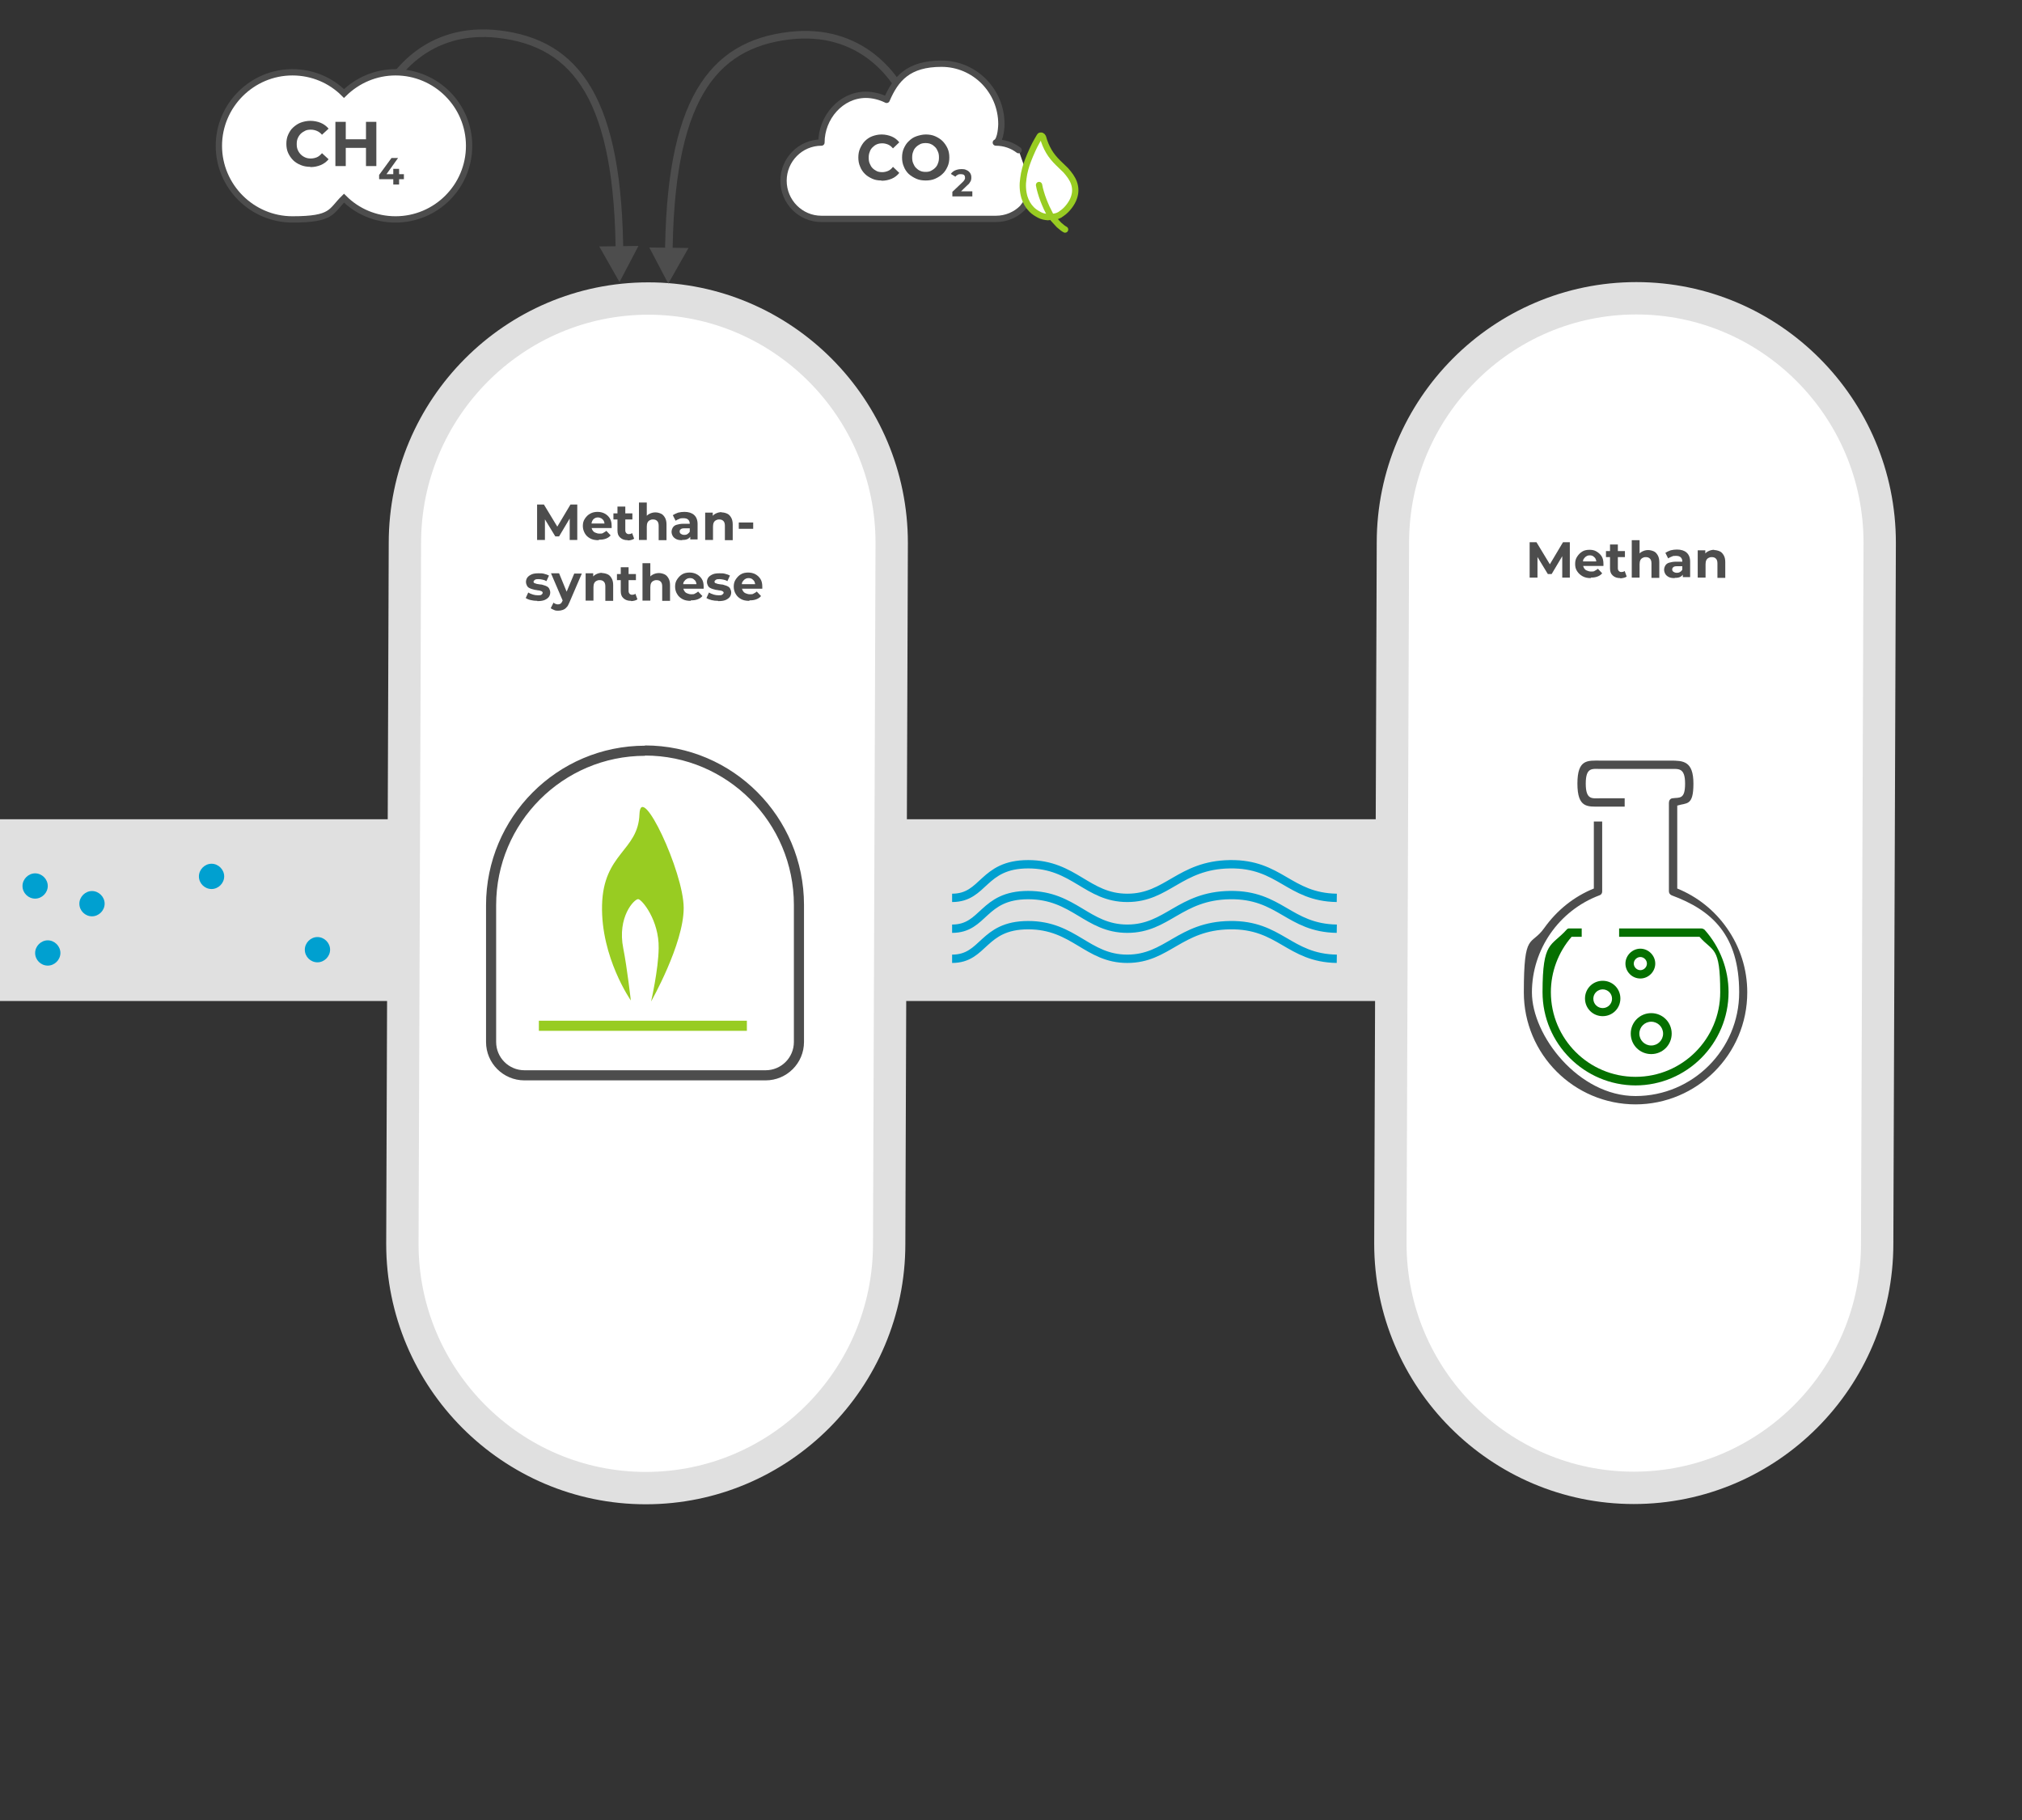 <?xml version="1.0" encoding="UTF-8"?>
<svg xmlns="http://www.w3.org/2000/svg" id="Layer_2" width="800" height="720" version="1.1" viewBox="0 0 800 720">
  <rect x="0" y="0" width="800" height="720" fill="#333333" stroke="none"/>
  <defs>
    <style>
      .st0, .st1, .st2, .st3 {
        fill: #fff;
      }

      .st0, .st2, .st3 {
        stroke-width: 2.5px;
      }

      .st0, .st4 {
        stroke: #98cc22;
      }

      .st0, .st3 {
        stroke-linecap: round;
        stroke-linejoin: round;
      }

      .st1 {
        stroke: #e0e0e0;
        stroke-width: 12.8px;
      }

      .st1, .st5, .st2, .st4, .st6, .st7 {
        stroke-miterlimit: 10;
      }

      .st5, .st2, .st6, .st3 {
        stroke: #4d4d4d;
      }

      .st5, .st4 {
        stroke-width: 4px;
      }

      .st5, .st4, .st6, .st7 {
        fill: none;
      }

      .st8 {
        fill: #4d4d4d;
      }

      .st6 {
        stroke-width: 3px;
      }

      .st9 {
        fill: #e0e0e0;
      }

      .st10 {
        fill: #057000;
      }

      .st7 {
        stroke: #00a0d0;
        stroke-width: 3.3px;
      }

      .st11 {
        fill: #98cc22;
      }

      .st12 {
        fill: #00a0d0;
      }
    </style>
  </defs>
  <g id="Ebene_2">
    <g>
      <rect class="st9" y="324.1" width="708.3" height="71.9"></rect>
      <path class="st1" d="M646.4,588.6c-53.1,0-96.3-43.4-96.3-96.6l1-277.3c0-53.3,43.2-96.7,96.3-96.7s96.3,43.4,96.3,96.7l-1,277.3c0,53.3-43.2,96.6-96.3,96.6"></path>
      <path class="st1" d="M255.5,588.7c-53.1,0-96.3-43.4-96.3-96.6l1-277.3c0-53.3,43.2-96.7,96.3-96.7s96.3,43.4,96.3,96.7l-1,277.3c0,53.3-43.2,96.6-96.3,96.6"></path>
      <path class="st12" d="M8.9,350.5c0,2.8,2.3,5,5,5s5-2.3,5-5-2.3-5-5-5-5,2.3-5,5Z"></path>
      <path class="st12" d="M13.9,377c0,2.8,2.3,5,5,5s5-2.3,5-5-2.3-5-5-5-5,2.3-5,5Z"></path>
      <g>
        <path class="st7" d="M376.7,355.2c12.8,0,11.9-13.3,30.1-13.3s23.3,13.3,39.2,13.3,20.7-13,40.6-13.3,23.3,13,42.3,13.3"></path>
        <path class="st7" d="M376.7,367.4c12.8,0,11.9-13.3,30.1-13.3s23.3,13.3,39.2,13.3,20.7-13,40.6-13.3,23.3,13,42.3,13.3"></path>
        <path class="st7" d="M376.7,379.3c12.8,0,11.9-13.3,30.1-13.3s23.3,13.3,39.2,13.3,20.7-13,40.6-13.3,23.3,13,42.3,13.3"></path>
      </g>
      <path class="st12" d="M31.4,357.5c0,2.8,2.3,5,5,5s5-2.3,5-5-2.3-5-5-5-5,2.3-5,5Z"></path>
      <path class="st12" d="M78.7,346.7c0,2.8,2.3,5,5,5s5-2.3,5-5-2.3-5-5-5-5,2.3-5,5Z"></path>
      <path class="st12" d="M120.6,375.7c0,2.8,2.3,5,5,5s5-2.3,5-5-2.3-5-5-5-5,2.3-5,5Z"></path>
      <g>
        <path class="st8" d="M605.2,228.5v-14h2.7l6,9.9h-1.4l5.9-9.9h2.7v14s-3,0-3,0v-9.3s.5,0,.5,0l-4.7,7.9h-1.5l-4.8-7.9h.7v9.3h-3,0Z"></path>
        <path class="st8" d="M629.4,228.7c-1.2,0-2.3-.2-3.2-.7s-1.6-1.1-2.2-2-.8-1.8-.8-2.9.2-2,.8-2.9,1.2-1.5,2-2,1.8-.7,2.9-.7,2,.2,2.8.7,1.5,1.1,2,1.9.7,1.8.7,3,0,.3,0,.4c0,.1,0,.3,0,.4h-8.7v-1.8h7.1l-1.2.5c0-.6-.1-1.1-.3-1.5-.2-.4-.5-.7-.9-1s-.9-.4-1.4-.4-1,.1-1.4.4c-.4.2-.7.6-1,1s-.3.9-.3,1.5v.5c0,.6.1,1.1.4,1.6s.6.8,1.1,1,1,.4,1.7.4,1.1,0,1.5-.3.8-.4,1.2-.8l1.7,1.8c-.5.6-1.1,1-1.9,1.3s-1.6.4-2.6.4h0Z"></path>
        <path class="st8" d="M635.4,220.4v-2.4h7.5v2.4h-7.5ZM641.1,228.7c-1.3,0-2.2-.3-3-1s-1.1-1.6-1.1-2.9v-9.4h3.1v9.4c0,.4.1.8.4,1.1s.6.4,1,.4.9-.1,1.3-.4l.8,2.2c-.3.2-.7.4-1.2.5s-.9.2-1.4.2h0Z"></path>
        <path class="st8" d="M652,217.6c.8,0,1.6.2,2.3.5s1.2.9,1.6,1.6.6,1.6.6,2.7v6.2h-3.1v-5.7c0-.9-.2-1.5-.6-1.9s-.9-.6-1.6-.6-.9.1-1.3.3c-.4.2-.7.5-.9.9s-.3,1-.3,1.6v5.3h-3.1v-14.8h3.1v7.1l-.7-.9c.4-.7.9-1.3,1.7-1.7s1.5-.6,2.5-.6h0Z"></path>
        <path class="st8" d="M662.5,228.7c-.8,0-1.6-.1-2.2-.4s-1.1-.7-1.4-1.2-.5-1.1-.5-1.7.2-1.2.5-1.7.8-.9,1.5-1.1,1.6-.4,2.7-.4h2.9v1.8h-2.5c-.7,0-1.2.1-1.5.4s-.4.5-.4.9.2.7.5.9.7.4,1.3.4,1-.1,1.4-.4c.4-.2.7-.6.9-1.1l.5,1.4c-.2.7-.6,1.2-1.2,1.6s-1.4.5-2.3.5h0ZM665.8,228.5v-2.1l-.2-.5v-3.8c0-.7-.2-1.2-.6-1.6s-1-.6-1.9-.6-1.1,0-1.7.3c-.5.2-1,.4-1.4.7l-1.1-2.2c.6-.4,1.3-.7,2.1-1,.8-.2,1.7-.3,2.5-.3,1.6,0,2.9.4,3.8,1.2.9.8,1.4,2,1.4,3.6v6.1h-2.9Z"></path>
        <path class="st8" d="M678.1,217.6c.8,0,1.6.2,2.3.5s1.2.9,1.6,1.6.6,1.6.6,2.7v6.2h-3.1v-5.7c0-.9-.2-1.5-.6-1.9s-.9-.6-1.6-.6-.9.1-1.3.3c-.4.2-.7.5-.9.9s-.3,1-.3,1.6v5.3h-3.1v-10.8h3v3l-.6-.9c.4-.7.9-1.3,1.7-1.7s1.5-.6,2.5-.6h0Z"></path>
      </g>
      <g>
        <path class="st5" d="M255.2,297c-33.6,0-60.9,27.4-60.9,61.1v8.9c0,0,0,45.2,0,45.2,0,7.3,5.9,13.2,13.2,13.2h95.4c7.3,0,13.2-5.9,13.2-13.2v-54.2c0-33.7-27.3-61.1-60.9-61.1"></path>
        <line class="st4" x1="213.2" y1="405.8" x2="295.5" y2="405.8"></line>
        <path class="st11" d="M249.6,395.8s-11.9-17-11.4-37.7,14.3-21.4,14.8-36c.5-13.2,17.5,22.8,17.5,37.1s-12.9,37-12.9,37c0,0,2.9-12.6,3-21.1.2-11-6.6-19.3-8.1-19.4s-8.4,7-5.9,19.5c1.5,7.5,3,20.7,3,20.7h0Z"></path>
      </g>
      <g>
        <polygon class="st8" points="237.1 97.5 245.1 111.6 252.6 97.3 237.1 97.5"></polygon>
        <path class="st6" d="M245.1,102.3c-.1-63-17-85.2-47.8-88.8-27.4-3.2-43.4,15.1-48.9,32.3"></path>
        <g>
          <path class="st2" d="M156.5,28.6c-7.9,0-15.1,3.2-20.4,8.4-5.2-5.2-12.4-8.4-20.4-8.4-16,0-29.1,13.1-29.1,29.1s13.1,29.1,29.1,29.1,15.1-3.2,20.4-8.4c5.2,5.2,12.4,8.4,20.4,8.4,16,0,29.1-13,29.1-29.1s-13.1-29.1-29.1-29.1Z"></path>
          <g>
            <path class="st8" d="M122.8,66c-1.3,0-2.6-.2-3.8-.7s-2.2-1.1-3-1.9-1.5-1.8-2-2.9-.7-2.3-.7-3.6.2-2.5.7-3.6,1.1-2.1,2-2.9,1.9-1.5,3-1.9,2.4-.7,3.8-.7,2.9.3,4.1.8c1.2.5,2.3,1.3,3.1,2.3l-2.6,2.4c-.6-.7-1.3-1.2-2-1.5s-1.5-.5-2.4-.5-1.6.1-2.2.4-1.3.7-1.8,1.2-.9,1.1-1.2,1.8c-.3.7-.4,1.4-.4,2.3s.1,1.6.4,2.3c.3.7.7,1.3,1.2,1.8s1.1.9,1.8,1.2,1.4.4,2.2.4,1.7-.2,2.4-.5,1.4-.9,2-1.6l2.6,2.4c-.8,1-1.9,1.8-3.1,2.3-1.2.5-2.6.8-4.1.8h0Z"></path>
            <path class="st8" d="M136.8,65.7h-4.1v-17.5h4.1v17.5ZM145.1,58.5h-8.6v-3.4h8.6v3.4ZM144.8,48.2h4.1v17.5h-4.1v-17.5Z"></path>
          </g>
          <path class="st8" d="M150,70.8v-1.6l4.9-6.7h2.6l-4.8,6.7-1.2-.3h8.3v2h-9.7ZM155.6,73v-4.2c0,0,0-2,0-2h2.3v6.2h-2.4Z"></path>
        </g>
      </g>
      <g>
        <path class="st8" d="M212.5,213.6v-14h2.7l6,9.9h-1.4l5.9-9.9h2.7v14s-3,0-3,0v-9.3s.5,0,.5,0l-4.7,7.9h-1.5l-4.8-7.9h.7v9.3h-3Z"></path>
        <path class="st8" d="M236.7,213.7c-1.2,0-2.3-.2-3.2-.7s-1.6-1.1-2.1-2-.8-1.8-.8-2.9.2-2,.8-2.9,1.2-1.5,2.1-2c.9-.5,1.9-.7,2.9-.7s2,.2,2.9.7,1.5,1.1,2,1.9c.5.8.7,1.8.7,3s0,.3,0,.4c0,.1,0,.3,0,.4h-8.7v-1.8h7.1l-1.2.5c0-.6-.1-1.1-.3-1.5s-.5-.7-.9-1c-.4-.2-.9-.4-1.4-.4s-1,.1-1.4.4c-.4.2-.7.6-.9,1s-.3.9-.3,1.5v.5c0,.6.1,1.1.4,1.6s.6.8,1.1,1c.5.2,1,.4,1.7.4s1.1,0,1.5-.3.8-.4,1.2-.8l1.7,1.8c-.5.6-1.1,1-1.9,1.3-.8.3-1.6.4-2.6.4h0Z"></path>
        <path class="st8" d="M242.7,205.5v-2.4h7.5v2.4h-7.5ZM248.4,213.7c-1.3,0-2.2-.3-3-1s-1.1-1.6-1.1-2.9v-9.4h3.1v9.4c0,.4.1.8.4,1.1s.6.4,1,.4.9-.1,1.3-.4l.8,2.2c-.3.2-.7.4-1.1.5s-.9.2-1.4.2h0Z"></path>
        <path class="st8" d="M259.2,202.7c.9,0,1.6.2,2.3.5s1.2.9,1.6,1.6c.4.7.6,1.6.6,2.7v6.2h-3.1v-5.7c0-.9-.2-1.5-.6-1.9s-.9-.6-1.6-.6-.9.1-1.3.3c-.4.2-.7.5-.9.9s-.3,1-.3,1.6v5.3h-3.1v-14.8h3.1v7.1l-.7-.9c.4-.7.9-1.3,1.7-1.7s1.5-.6,2.5-.6h0Z"></path>
        <path class="st8" d="M269.8,213.7c-.8,0-1.6-.1-2.2-.4s-1.1-.7-1.4-1.2-.5-1.1-.5-1.7.2-1.2.5-1.7.8-.9,1.5-1.1,1.6-.4,2.7-.4h2.9v1.8h-2.5c-.7,0-1.2.1-1.5.4-.3.2-.4.5-.4.9s.2.7.5.9.7.4,1.3.4,1-.1,1.4-.4.7-.6.9-1.1l.5,1.4c-.2.7-.6,1.2-1.2,1.6-.6.4-1.4.5-2.3.5h0ZM273.1,213.6v-2.1l-.2-.5v-3.8c0-.7-.2-1.2-.6-1.6-.4-.4-1-.6-1.9-.6s-1.1,0-1.7.3c-.5.2-1,.4-1.4.7l-1.1-2.2c.6-.4,1.3-.7,2.1-1,.8-.2,1.7-.3,2.5-.3,1.6,0,2.9.4,3.8,1.2s1.4,2,1.4,3.6v6.1h-2.9,0Z"></path>
        <path class="st8" d="M285.4,202.7c.9,0,1.6.2,2.3.5s1.2.9,1.6,1.6c.4.7.6,1.6.6,2.7v6.2h-3.1v-5.7c0-.9-.2-1.5-.6-1.9s-.9-.6-1.6-.6-.9.1-1.3.3c-.4.2-.7.5-.9.9s-.3,1-.3,1.6v5.3h-3.1v-10.8h3v3l-.6-.9c.4-.7.9-1.3,1.7-1.7s1.5-.6,2.5-.6h0Z"></path>
        <path class="st8" d="M292.3,209.2v-2.5h5.7v2.5h-5.7Z"></path>
        <path class="st8" d="M212.6,237.7c-.9,0-1.8-.1-2.6-.3-.9-.2-1.5-.5-2-.8l1-2.2c.5.3,1.1.6,1.8.8s1.3.3,2,.3,1.2,0,1.5-.3.4-.4.4-.7-.1-.4-.4-.6c-.2-.1-.5-.2-.9-.3-.4,0-.8-.1-1.3-.2-.5,0-.9-.2-1.4-.3s-.9-.3-1.3-.5-.7-.5-.9-.9-.4-.9-.4-1.5.2-1.3.6-1.8,1-.9,1.7-1.2,1.6-.4,2.7-.4,1.5,0,2.2.2c.8.2,1.4.4,1.9.7l-1,2.2c-.5-.3-1-.5-1.6-.6-.5-.1-1-.2-1.5-.2s-1.2,0-1.5.3-.5.4-.5.7.1.5.4.6c.2.1.5.2.9.3s.8.1,1.3.2c.5,0,.9.1,1.4.3.5.1.9.3,1.3.5s.7.5.9.9c.2.4.4.9.4,1.5s-.2,1.3-.6,1.8c-.4.5-1,.9-1.7,1.2-.8.3-1.7.4-2.8.4h0Z"></path>
        <path class="st8" d="M220.9,241.6c-.6,0-1.1,0-1.7-.3s-1-.4-1.3-.7l1.1-2.2c.2.2.5.4.8.5s.6.2.9.2c.4,0,.8-.1,1.1-.3.3-.2.5-.6.7-1l.6-1.3.2-.3,3.9-9.3h3l-4.9,11.4c-.4.9-.7,1.6-1.2,2-.4.5-.9.8-1.5,1s-1.1.3-1.8.3h0ZM222.8,238l-4.8-11.2h3.2l3.7,9-2.1,2.2h0Z"></path>
        <path class="st8" d="M238.1,226.7c.9,0,1.6.2,2.3.5s1.2.9,1.6,1.6.6,1.6.6,2.7v6.2h-3.1v-5.7c0-.9-.2-1.5-.6-1.9s-.9-.6-1.6-.6-.9.1-1.3.3c-.4.2-.7.5-.9.9s-.3,1-.3,1.6v5.3h-3.1v-10.8h3v3l-.6-.9c.4-.7.9-1.3,1.7-1.7s1.5-.6,2.5-.6h0Z"></path>
        <path class="st8" d="M244.1,229.5v-2.4h7.5v2.4h-7.5ZM249.7,237.7c-1.3,0-2.2-.3-3-1s-1.1-1.6-1.1-2.9v-9.4h3.1v9.4c0,.4.1.8.4,1.1s.6.4,1,.4.9-.1,1.3-.4l.8,2.2c-.3.2-.7.4-1.1.5s-.9.2-1.4.2h0Z"></path>
        <path class="st8" d="M260.6,226.7c.9,0,1.6.2,2.3.5s1.2.9,1.6,1.6c.4.7.6,1.6.6,2.7v6.2h-3.1v-5.7c0-.9-.2-1.5-.6-1.9s-.9-.6-1.6-.6-.9.1-1.3.3c-.4.2-.7.5-.9.9s-.3,1-.3,1.6v5.3h-3.1v-14.8h3.1v7.1l-.7-.9c.4-.7.9-1.3,1.7-1.7s1.5-.6,2.5-.6h0Z"></path>
        <path class="st8" d="M273.2,237.7c-1.2,0-2.3-.2-3.2-.7-.9-.5-1.6-1.1-2.1-2-.5-.8-.8-1.8-.8-2.9s.2-2,.8-2.9,1.2-1.5,2-2,1.9-.7,2.9-.7,2,.2,2.9.7,1.5,1.1,2,1.9c.5.8.7,1.8.7,3s0,.3,0,.4c0,.1,0,.3,0,.4h-8.7v-1.8h7.1l-1.2.5c0-.6-.1-1.1-.3-1.5s-.5-.7-.9-1-.9-.4-1.4-.4-1,.1-1.4.4c-.4.2-.7.6-1,1s-.3.9-.3,1.5v.5c0,.6.1,1.1.4,1.6s.6.8,1.1,1,1,.4,1.7.4,1.1,0,1.5-.3c.4-.2.8-.4,1.2-.8l1.7,1.8c-.5.6-1.1,1-1.9,1.3s-1.6.4-2.6.4h0Z"></path>
        <path class="st8" d="M284.1,237.7c-.9,0-1.8-.1-2.6-.3s-1.5-.5-2-.8l1-2.2c.5.3,1.1.6,1.8.8s1.3.3,2,.3,1.2,0,1.5-.3.5-.4.5-.7-.1-.4-.4-.6-.5-.2-.9-.3c-.4,0-.8-.1-1.3-.2-.5,0-.9-.2-1.4-.3s-.9-.3-1.3-.5c-.4-.2-.7-.5-.9-.9s-.4-.9-.4-1.5.2-1.3.6-1.8c.4-.5,1-.9,1.7-1.2s1.6-.4,2.7-.4,1.5,0,2.2.2c.8.2,1.4.4,1.9.7l-1,2.2c-.5-.3-1-.5-1.6-.6s-1-.2-1.5-.2-1.2,0-1.5.3c-.3.2-.5.4-.5.7s.1.5.4.6.5.2.9.3.8.1,1.3.2c.5,0,.9.1,1.4.3.5.1.9.3,1.3.5.4.2.7.5.9.9.2.4.4.9.4,1.5s-.2,1.3-.6,1.8c-.4.5-1,.9-1.7,1.2-.8.3-1.7.4-2.8.4h0Z"></path>
        <path class="st8" d="M296.4,237.7c-1.2,0-2.3-.2-3.2-.7s-1.6-1.1-2.1-2c-.5-.8-.8-1.8-.8-2.9s.2-2,.8-2.9,1.2-1.5,2-2,1.9-.7,2.9-.7,2,.2,2.9.7,1.5,1.1,2,1.9c.5.8.7,1.8.7,3s0,.3,0,.4c0,.1,0,.3,0,.4h-8.7v-1.8h7.1l-1.2.5c0-.6-.1-1.1-.3-1.5s-.5-.7-.9-1-.9-.4-1.4-.4-1,.1-1.4.4c-.4.2-.7.6-1,1s-.3.9-.3,1.5v.5c0,.6.1,1.1.4,1.6s.6.8,1.1,1c.5.2,1,.4,1.7.4s1.1,0,1.5-.3c.4-.2.8-.4,1.2-.8l1.7,1.8c-.5.6-1.1,1-1.9,1.3-.8.3-1.6.4-2.6.4h0Z"></path>
      </g>
      <g>
        <path class="st10" d="M647.2,429.4c-20.3,0-36.9-16.5-36.9-36.9s3.4-17.9,9.5-24.7c.3-.4.8-.6,1.3-.5h4.7v3.3h-4c-5.3,6.1-8.2,13.9-8.2,21.9,0,18.5,15,33.5,33.5,33.5s33.5-15,33.5-33.5-2.9-15.8-8.2-21.9h-31.8v-3.3h32.5c.5,0,.9.2,1.3.5,6.1,6.8,9.5,15.6,9.5,24.7,0,20.3-16.5,36.9-36.9,36.9h0Z"></path>
        <path class="st8" d="M647.2,436.9c-24.5,0-44.3-19.9-44.3-44.3s2.8-18,8.1-25.5c5-7,11.7-12.4,19.6-15.6v-26.5h3.3v27.7c0,.7-.4,1.3-1.1,1.5-16,6-26.7,21.4-26.7,38.4s18.4,41,41,41,41-18.4,41-41-10.7-32.5-26.7-38.4c-.7-.3-1.1-.9-1.1-1.6v-35c0-.9.5-1.7,1.4-1.8,2.8-.4,5,.6,5-5.8s-2.6-5.8-5.8-5.8h-27.7c-3.2,0-5.8-.8-5.8,5.8s2.6,5.8,5.8,5.8h9.6v3.3h-9.6c-5,0-9.1.7-9.1-9.1s4.1-9.1,9.1-9.1h27.7c5,0,9.1.1,9.1,9.1s-2.7,7.5-6.4,8.7v32.8c7.9,3.2,14.7,8.6,19.6,15.6,5.3,7.5,8.1,16.3,8.1,25.5,0,24.5-19.9,44.3-44.3,44.3h0Z"></path>
        <path class="st10" d="M653.3,417c-4.5,0-8.1-3.6-8.1-8.1s3.6-8.1,8.1-8.1,8.1,3.6,8.1,8.1-3.6,8.1-8.1,8.1ZM653.3,404.2c-2.6,0-4.7,2.1-4.7,4.7s2.1,4.7,4.7,4.7,4.7-2.1,4.7-4.7-2.1-4.7-4.7-4.7Z"></path>
        <path class="st10" d="M634.1,402c-3.9,0-7-3.1-7-7s3.1-7,7-7,7,3.1,7,7-3.1,7-7,7ZM634.1,391.4c-2,0-3.7,1.6-3.7,3.7s1.7,3.7,3.7,3.7,3.7-1.6,3.7-3.7-1.7-3.7-3.7-3.7Z"></path>
        <path class="st10" d="M649,387.1c-3.3,0-5.9-2.7-5.9-5.9s2.7-5.9,5.9-5.9,5.9,2.7,5.9,5.9-2.7,5.9-5.9,5.9ZM649,378.6c-1.4,0-2.6,1.2-2.6,2.6s1.2,2.6,2.6,2.6,2.6-1.2,2.6-2.6-1.2-2.6-2.6-2.6Z"></path>
      </g>
      <polygon class="st8" points="272.4 98.1 264.4 112.2 256.9 97.9 272.4 98.1"></polygon>
      <path class="st6" d="M264.6,102.9c.1-63,17-85.2,47.8-88.8,27.4-3.2,43.4,15.1,48.9,32.3"></path>
      <g>
        <g>
          <path class="st3" d="M403,59.4c-2.5-1.9-5.6-3-9-3,2.1-.9,2.2-7.3,2.2-7.3,0-13.2-10.6-23.9-23.7-23.9s-18.1,5.9-21.7,14.3c-2.4-1.2-5.4-2-8.2-2-9.9,0-17.6,9-17.6,18.9-8.3,0-15,6.8-15,15.1h0c0,8.3,6.7,15.1,15,15.1h69c4.1,0,7.8-1.6,10.5-4.3,0,0,2.9-3.9,4.5-5.8"></path>
          <g>
            <path class="st0" d="M421.4,90.8c-.9-.5-1.2-.8-2.4-1.8-1.6-1.8-3-3.1-3.6-4.2"></path>
            <path class="st0" d="M411.1,73.2c.2,1,.4,2,.7,2.9.6,2.1,1.4,4.1,2.3,6.1.4.9.9,1.7,1.3,2.6.2.3.2.6,0,.8-.2.3-.5.3-.8.3-1.2-.1-2.3-.3-3.4-.9-1.1-.6-2.1-1.2-3-2.1-1.4-1.4-2.3-3-2.9-4.9-.7-2.5-.8-5-.4-7.5.3-2.5,1-4.9,1.9-7.2.5-1.3,1-2.5,1.6-3.8.4-.8.7-1.6,1.1-2.3.6-1.1,1.2-2.2,1.8-3.2.2-.4.4-.4.8-.3,0,0,.2.1.3.2.1.1.2.3.3.5.5,1.9,1.3,3.8,2.3,5.5,1,1.7,2.2,3.1,3.6,4.5,1,1,2.1,2,3.1,3,1.3,1.5,2.5,3,3.2,4.9.7,2,.7,3.9,0,5.9-.4,1.2-1,2.2-1.8,3.3-.9,1.2-1.9,2.2-3.1,3-.8.7-2.2,1.3-4,1.3"></path>
          </g>
        </g>
        <g>
          <g>
            <path class="st8" d="M348.7,71.4c-1.3,0-2.5-.2-3.6-.7s-2.1-1.1-2.9-1.9-1.5-1.8-1.9-2.9c-.5-1.1-.7-2.3-.7-3.6s.2-2.5.7-3.6,1.1-2.1,1.9-2.9c.8-.8,1.8-1.5,2.9-1.9,1.1-.4,2.3-.7,3.7-.7s2.8.3,4,.8c1.2.5,2.2,1.3,3,2.3l-2.5,2.4c-.6-.7-1.2-1.2-1.9-1.5s-1.5-.5-2.3-.5-1.5.1-2.2.4-1.2.7-1.7,1.2c-.5.5-.9,1.1-1.1,1.8-.3.7-.4,1.4-.4,2.3s.1,1.6.4,2.3c.3.7.6,1.3,1.1,1.8s1.1.9,1.7,1.2,1.4.4,2.2.4,1.6-.2,2.3-.5,1.4-.9,1.9-1.6l2.5,2.4c-.8,1-1.8,1.8-3,2.3s-2.5.8-4,.8h0Z"></path>
            <path class="st8" d="M366.2,71.4c-1.3,0-2.6-.2-3.7-.7s-2.1-1.1-3-1.9c-.8-.8-1.5-1.8-1.9-2.9-.5-1.1-.7-2.3-.7-3.6s.2-2.5.7-3.6,1.1-2.1,2-2.9c.8-.8,1.8-1.5,3-1.9s2.4-.7,3.7-.7,2.6.2,3.7.7c1.1.5,2.1,1.1,2.9,1.9s1.5,1.8,2,2.9.7,2.3.7,3.6-.2,2.5-.7,3.6-1.1,2.1-2,2.9c-.8.8-1.8,1.4-2.9,1.9-1.1.5-2.4.7-3.7.7h0ZM366.2,68c.8,0,1.5-.1,2.1-.4s1.2-.7,1.7-1.2c.5-.5.9-1.1,1.1-1.8.3-.7.4-1.4.4-2.3s-.1-1.6-.4-2.3c-.3-.7-.6-1.3-1.1-1.8-.5-.5-1-.9-1.7-1.2-.6-.3-1.4-.4-2.1-.4s-1.5.1-2.1.4-1.2.7-1.7,1.2-.9,1.1-1.1,1.8c-.3.7-.4,1.4-.4,2.3s.1,1.6.4,2.3.6,1.3,1.1,1.8c.5.5,1,.9,1.7,1.2.6.3,1.4.4,2.1.4Z"></path>
          </g>
          <path class="st8" d="M376.8,77.5v-1.6l4-3.8c.3-.3.5-.5.7-.8.1-.2.2-.4.3-.6,0-.2,0-.4,0-.5,0-.4-.1-.7-.4-1-.3-.2-.7-.3-1.2-.3s-.8,0-1.2.2-.7.4-1,.8l-1.8-1.1c.4-.6,1-1.1,1.7-1.4.7-.3,1.5-.5,2.5-.5s1.5.1,2,.4c.6.2,1,.6,1.4,1.1.3.5.5,1,.5,1.7s0,.7-.1,1c0,.3-.2.7-.5,1.1-.2.4-.6.8-1.1,1.2l-3.3,3.2-.5-.9h5.9v2h-7.9Z"></path>
        </g>
      </g>
    </g>
  </g>
</svg>
